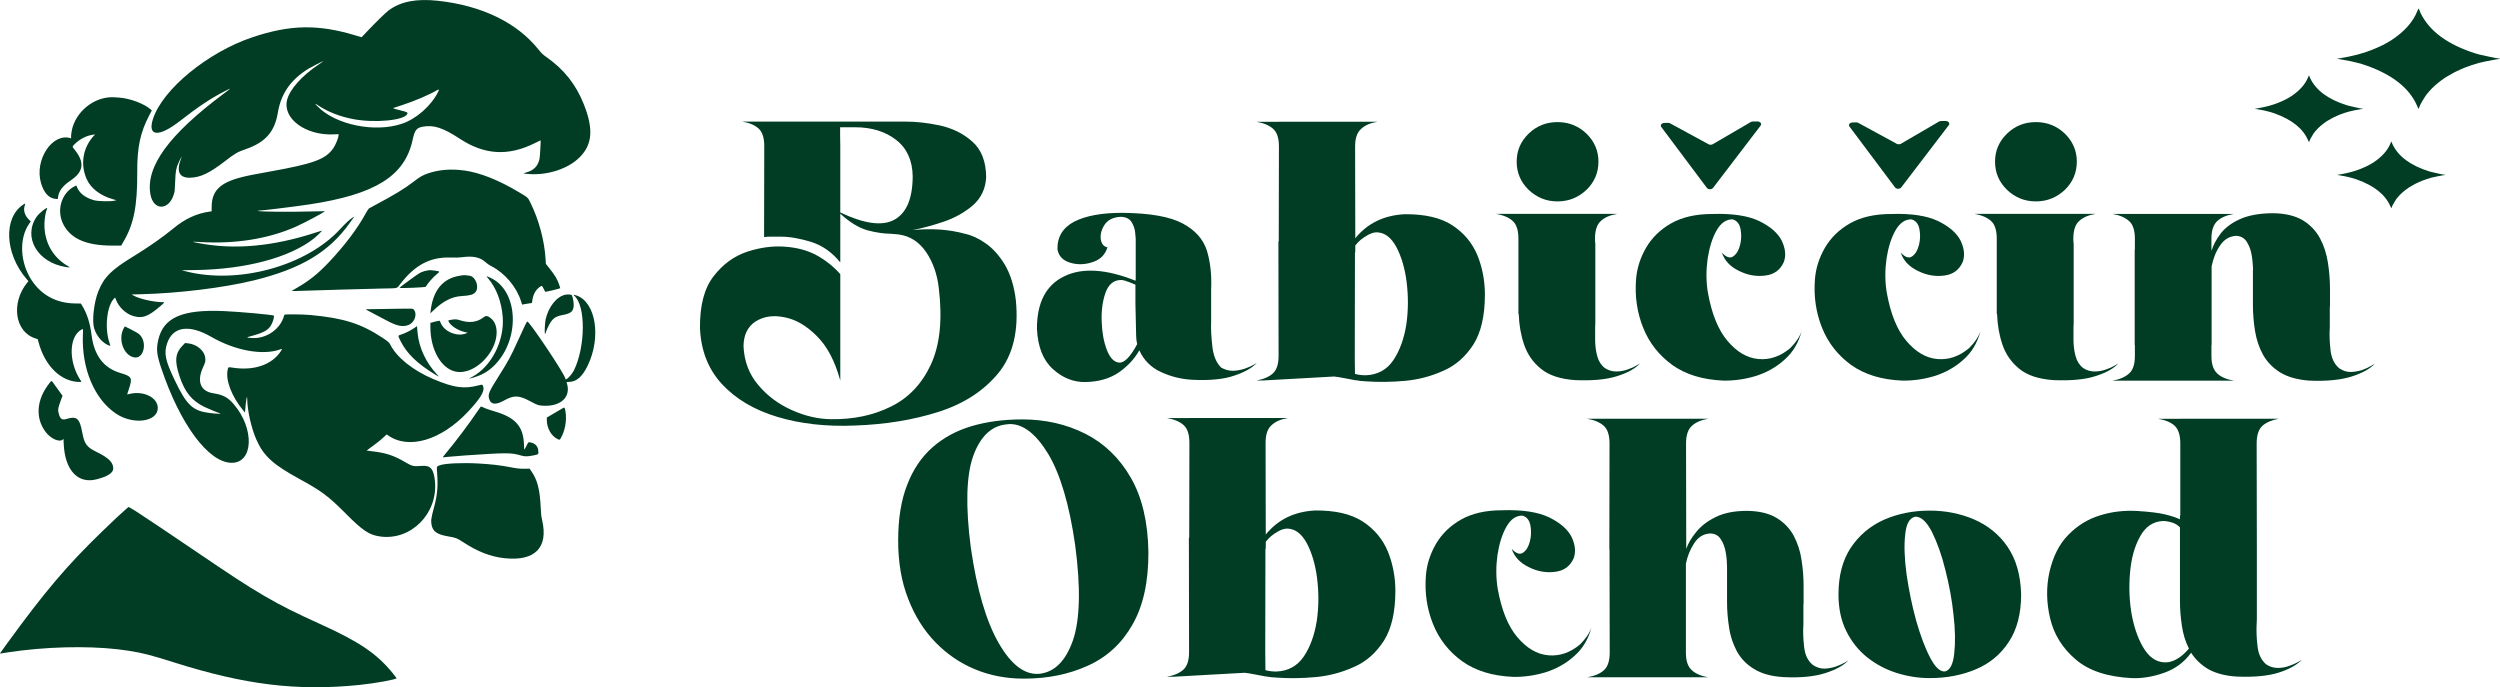 <?xml version="1.0" encoding="UTF-8"?> <svg xmlns="http://www.w3.org/2000/svg" id="Layer_1" data-name="Layer 1" viewBox="0 0 819.03 225.17"><defs><style> .cls-1, .cls-2 { fill: #003d24; stroke-width: 0px; } .cls-2 { fill-rule: evenodd; } </style></defs><g><g><path class="cls-1" d="M355.57,142.1c6.23,3.17,11.21,7.98,14.89,14.38s5.61,14.49,5.77,24.29c.06,9.79-1.7,17.72-5.21,23.84-3.45,6.11-8.32,10.64-14.61,13.47-6.23,2.83-13.19,4.25-20.95,4.25-5.77,0-11.15-1.02-16.02-3.06-4.93-2.04-9.23-4.98-13.02-8.89-3.74-3.85-6.74-8.61-8.89-14.21-2.21-5.61-3.28-11.95-3.28-19.08s.96-13.19,2.94-18.23c1.92-5.04,4.7-9.12,8.27-12.29,3.62-3.17,7.87-5.49,12.85-6.96,4.98-1.47,10.53-2.21,16.59-2.21,7.59,0,14.49,1.59,20.67,4.7ZM329.64,139.04c-4.87.51-8.49,3.96-10.81,10.36-2.26,6.34-2.55,16.36-.79,29.95,1.98,13.76,5.04,24.23,9.17,31.37,4.13,7.19,8.61,10.47,13.36,10.02,4.93-.57,8.55-4.19,10.93-10.93,2.32-6.79,2.6-17.16.74-31.2-1.92-13.42-4.93-23.38-8.83-29.89-3.96-6.51-8.1-9.74-12.4-9.79-.45,0-.91.06-1.36.11Z"></path><path class="cls-1" d="M389.65,136.95h32.27c-2.38.4-4.13,1.19-5.38,2.38-1.3,1.19-1.92,3.06-1.92,5.72l.06,30.06c4.02-4.93,9.4-7.53,16.19-7.87,6.51-.06,11.72,1.13,15.51,3.57,3.85,2.49,6.57,5.77,8.27,9.79,1.64,4.02,2.49,8.38,2.49,12.97,0,6.91-1.25,12.34-3.74,16.31-2.55,3.96-5.77,6.85-9.79,8.61-4.02,1.81-8.21,2.94-12.68,3.34-4.47.4-8.66.45-12.57.17-1.3-.06-2.55-.17-3.68-.4v.11l-.11-.11c-1.3-.23-2.49-.45-3.62-.68-1.3-.23-2.38-.45-3.23-.51l-23.27,1.3h-2.21c2.38-.4,4.19-1.19,5.44-2.32s1.87-3.06,1.87-5.77l-.06-37.37c0-.06.06-.06.11-.11l.06-31.08c0-2.72-.62-4.64-1.87-5.77s-3.06-1.92-5.44-2.32h7.3ZM418.64,174.15c-1.64.91-2.94,1.98-3.96,3.34v2.15c0,.06,0,.11-.11.17l-.06,33.8c0,2.6.06,4.59.06,5.94,1.13.34,2.38.45,3.62.45,3.79-.17,6.79-1.76,8.95-4.93,2.09-3.11,3.51-7.02,4.25-11.66.68-4.64.68-9.29.11-13.93-.57-4.59-1.76-8.49-3.4-11.55-1.7-3.11-3.79-4.7-6.4-4.76-.96,0-1.98.34-3.06.96Z"></path><path class="cls-1" d="M507.53,169.5c3.68,1.81,6.11,3.96,7.36,6.45,1.19,2.55,1.42,4.81.68,6.91-1.13,2.6-3.17,4.13-6.06,4.47-2.94.4-5.83-.11-8.66-1.53-2.83-1.36-4.7-3.34-5.61-6,1.47,1.59,2.72,1.98,3.74,1.25,1.08-.74,1.81-1.98,2.26-3.79s.45-3.57.11-5.27c-.34-1.64-1.19-2.66-2.55-3.06-2.09-.06-3.85,1.13-5.27,3.62s-2.38,5.61-2.94,9.29c-.51,3.68-.51,7.36.06,10.93,1.25,7.08,3.4,12.4,6.45,15.97,3.06,3.62,6.4,5.61,10.13,5.94,3.68.34,7.19-.85,10.42-3.57,1.81-1.81,3.06-3.62,3.74-5.55-1.02,3.85-2.89,6.96-5.61,9.34-2.66,2.43-5.83,4.19-9.34,5.32-3.57,1.08-7.13,1.59-10.7,1.53-6.74-.28-12.29-1.98-16.7-5.1-4.36-3.17-7.59-7.25-9.57-12.23-1.98-4.93-2.77-10.25-2.32-15.91.28-3.62,1.42-7.08,3.28-10.3,1.92-3.28,4.64-5.94,8.21-7.98,3.62-2.04,8.1-3.06,13.42-3.06,6.62-.23,11.78.57,15.46,2.32Z"></path><path class="cls-1" d="M527.29,137.18h32.39c-2.38.4-4.19,1.19-5.44,2.38-1.25,1.13-1.87,3.06-1.87,5.72l.06,34.54c.62-1.76,1.64-3.57,3.23-5.49,1.53-1.92,3.62-3.57,6.4-4.93,2.72-1.36,6.17-2.04,10.36-2.04,3.96.06,7.19.85,9.62,2.32s4.3,3.45,5.61,5.83c1.25,2.43,2.15,5.04,2.55,7.93.45,2.89.68,5.72.68,8.55v5.77h-.06v6.74c-.17,2.32-.06,4.81.23,7.42.28,2.66,1.25,4.64,2.89,5.94,1.19.79,2.43,1.19,3.74,1.19,1.36-.06,2.6-.28,3.74-.68,1.19-.45,2.15-.85,2.94-1.3.74-.45,1.13-.68,1.13-.68-1.53,1.64-4.02,3-7.53,4.13-3.51,1.13-8.1,1.59-13.7,1.3-3.96-.23-7.13-1.13-9.62-2.66-2.43-1.47-4.3-3.4-5.61-5.77-1.25-2.38-2.15-4.93-2.55-7.76-.45-2.83-.68-5.61-.68-8.44v-11.38c0-1.47-.11-3-.4-4.7-.28-1.7-.79-3.17-1.59-4.36-.74-1.25-1.87-1.92-3.4-1.98-2.21.06-3.96,1.08-5.32,3.11-1.3,1.98-2.26,4.25-2.77,6.79v29.1c0,2.66.62,4.59,1.87,5.72,1.25,1.19,3.06,1.98,5.38,2.38h-39.52c2.38-.4,4.19-1.19,5.44-2.32s1.87-3.06,1.87-5.77l-.06-33.74c-.06,0-.06-.06-.06-.11l.06-34.65c0-2.72-.62-4.64-1.87-5.77s-3.06-1.92-5.44-2.32h7.3Z"></path><path class="cls-1" d="M646.75,170.18c4.53,1.98,8.21,4.93,10.98,9s4.25,9.23,4.42,15.57c0,6.28-1.36,11.49-4.02,15.51-2.66,4.08-6.23,7.08-10.81,9-4.53,1.92-9.57,2.89-15.12,2.89-3.68,0-7.3-.57-10.87-1.7s-6.74-2.83-9.62-5.1c-2.83-2.26-5.15-5.15-6.85-8.61-1.7-3.4-2.55-7.42-2.55-12,0-6.17,1.36-11.27,4.02-15.29,2.72-4.08,6.34-7.13,10.87-9.17,4.53-1.98,9.51-3,15-3,5.15,0,10.02.96,14.55,2.89ZM627.61,169.28h-.17c-1.87.4-2.94,2.32-3.28,5.89-.4,3.57-.23,7.87.45,12.97.74,5.1,1.76,10.13,3.11,15.06,1.42,4.98,2.94,9.06,4.64,12.29,1.64,3.17,3.34,4.7,4.93,4.47,1.59-.45,2.6-2.43,2.94-5.89.4-3.51.34-7.7-.23-12.63-.51-4.93-1.42-9.79-2.66-14.66-1.19-4.87-2.66-8.95-4.3-12.29-1.64-3.28-3.4-5.04-5.21-5.21h-.23Z"></path><path class="cls-1" d="M714.35,137.18h32.27c-2.32.4-4.13,1.19-5.44,2.32-1.25,1.19-1.87,3.11-1.87,5.72l.06,34.65v22.31c0,.62,0,1.25-.06,2.04-.11,2.32-.06,4.81.28,7.47.28,2.66,1.25,4.64,2.89,6,1.19.79,2.43,1.13,3.79,1.13s2.55-.23,3.74-.68c1.19-.4,2.15-.85,2.94-1.3.74-.45,1.13-.68,1.13-.68-1.53,1.64-4.02,3.06-7.53,4.19-3.57,1.13-8.15,1.53-13.81,1.3-3.79-.23-6.85-1.08-9.29-2.43-2.38-1.42-4.25-3.23-5.61-5.38-2.21,3.06-5.15,5.27-8.83,6.57-3.68,1.3-7.19,1.87-10.47,1.76-8.1-.4-14.27-2.43-18.57-6.17-4.3-3.68-7.08-8.15-8.32-13.42-1.25-5.21-1.3-10.3-.23-15.17,1.19-5.15,3.23-9.23,6.23-12.23,2.94-3,6.4-5.15,10.36-6.34,4.02-1.25,8.1-1.7,12.4-1.42,3.68.23,6.62.57,8.78,1.08s3.85,1.08,4.98,1.64v-1.19h.06s0,.06.06.06v-23.78c0-2.66-.62-4.59-1.87-5.77-1.25-1.13-3.06-1.87-5.44-2.26h7.36ZM701.1,175.79c-1.81,3.23-2.89,7.19-3.28,11.89-.4,4.76-.23,9.4.62,14.04.91,4.59,2.32,8.38,4.3,11.32,2.04,2.94,4.53,4.25,7.59,3.91,2.38-.4,4.64-1.92,6.79-4.47-1.19-2.32-1.92-4.81-2.32-7.53s-.62-5.38-.62-8.1v-24.06c-.62-.68-1.47-1.25-2.55-1.59s-2.09-.51-3.06-.51c-3.23.17-5.72,1.87-7.47,5.1Z"></path></g><g><path class="cls-1" d="M307.56,41.02c4.3.91,7.93,2.66,10.93,5.32,3,2.6,4.53,6.51,4.59,11.66-.17,3.79-1.64,6.85-4.3,9.23-2.72,2.32-5.89,4.13-9.57,5.38s-7.08,2.15-10.25,2.77c6.28-.62,11.95-.23,17.1,1.19,2.15.45,4.47,1.47,6.79,3.11,2.38,1.64,4.47,3.96,6.34,7.02,1.81,3.06,3.06,6.96,3.62,11.72.96,9.91-.91,17.83-5.66,23.72-4.76,5.83-11.32,10.13-19.7,12.8-8.38,2.66-17.49,4.13-27.4,4.47-9.4.4-17.83-.57-25.36-2.83-7.53-2.26-13.59-5.83-18.12-10.7-4.53-4.87-6.96-11.04-7.25-18.46-.06-7.36,1.42-13.02,4.47-16.93,3.06-3.96,6.74-6.62,11.04-8.04,4.36-1.42,8.44-1.92,12.23-1.64,4.08.28,7.64,1.25,10.59,2.89s5.49,3.68,7.64,6.11v34.88c-1.76-6.4-4.3-11.27-7.76-14.66-3.4-3.4-6.96-5.44-10.64-6.11-3.68-.74-6.79-.23-9.4,1.42-2.55,1.7-3.85,4.36-3.91,8.04.23,4.98,1.81,9.23,4.87,12.8,3,3.57,6.68,6.28,11.04,8.21,4.3,1.92,8.55,2.89,12.74,2.94,7.3.11,13.87-1.25,19.65-4.13,5.77-2.83,10.13-7.42,13.08-13.76,2.94-6.34,3.85-14.66,2.6-25.02-.51-4.59-1.92-8.55-4.19-11.89-2.32-3.34-5.27-5.21-8.95-5.72-.79-.06-1.64-.17-2.6-.23-2.26,0-4.87-.4-7.64-1.13-2.83-.79-5.77-2.6-8.89-5.44v15.97c-2.66-3.28-5.77-5.49-9.4-6.68-3.68-1.13-7.02-1.76-10.02-1.76-2.94-.06-4.81,0-5.44.11-.06.06-.11.06-.11.06l.06-29.84c0-2.72-.62-4.64-1.87-5.77s-3-1.87-5.38-2.26h53.45c3.57,0,7.19.4,10.98,1.19ZM275.29,47.87v21.74c7.76,3.68,13.64,4.53,17.61,2.43,4.02-2.15,6.06-6.85,6.11-14.21-.06-5.21-1.87-9.23-5.38-11.95-3.51-2.77-8.04-4.19-13.53-4.19h-4.87c0,1.36,0,3.4.06,6.17Z"></path><path class="cls-1" d="M418.98,39.89h32.27c-2.38.4-4.13,1.19-5.38,2.38-1.3,1.19-1.92,3.06-1.92,5.72l.06,30.06c4.02-4.93,9.4-7.53,16.19-7.87,6.51-.06,11.72,1.13,15.51,3.57,3.85,2.49,6.57,5.77,8.27,9.79,1.64,4.02,2.49,8.38,2.49,12.97,0,6.91-1.25,12.34-3.74,16.31-2.55,3.96-5.77,6.85-9.79,8.61-4.02,1.81-8.21,2.94-12.68,3.34s-8.66.45-12.57.17c-1.3-.06-2.55-.17-3.68-.4v.11l-.11-.11c-1.3-.23-2.49-.45-3.62-.68-1.3-.23-2.38-.45-3.23-.51l-23.27,1.3h-2.21c2.38-.4,4.19-1.19,5.44-2.32s1.87-3.06,1.87-5.77l-.06-37.37c0-.06.06-.06.11-.11l.06-31.08c0-2.72-.62-4.64-1.87-5.77s-3.06-1.92-5.44-2.32h7.3ZM447.97,77.09c-1.64.91-2.94,1.98-3.96,3.34v2.15c0,.06,0,.11-.11.17l-.06,33.8c0,2.6.06,4.59.06,5.94,1.13.34,2.38.45,3.62.45,3.79-.17,6.79-1.76,8.95-4.93,2.09-3.11,3.51-7.02,4.25-11.66.68-4.64.68-9.29.11-13.93-.57-4.59-1.76-8.49-3.4-11.55-1.7-3.11-3.79-4.7-6.4-4.76-.96,0-1.98.34-3.06.96Z"></path><path class="cls-1" d="M497.46,70.06h32.39c-2.38.4-4.19,1.19-5.44,2.38-1.25,1.13-1.87,3.06-1.87,5.72v.68c.06.45.11.91.11,1.36v24.91c0,.57,0,1.25-.06,2.04v4.19c0,1.87.23,3.62.68,5.32s1.3,3,2.49,3.91c1.19.79,2.43,1.13,3.74,1.13s2.6-.23,3.79-.68c1.19-.4,2.15-.85,2.89-1.3.79-.45,1.13-.68,1.13-.68-1.47,1.64-3.96,3.06-7.53,4.19-3.51,1.13-8.1,1.53-13.76,1.3-4.81-.34-8.49-1.53-11.15-3.68-2.6-2.09-4.47-4.76-5.55-7.93s-1.64-6.51-1.76-9.96l-.11-.17v-24.63c0-2.72-.62-4.64-1.87-5.77s-3.06-1.92-5.44-2.32h7.3ZM519.76,43.79c2.6,2.55,3.91,5.61,3.91,9.17s-1.3,6.68-3.91,9.23c-2.66,2.49-5.77,3.79-9.51,3.79s-6.79-1.3-9.46-3.79c-2.6-2.55-3.91-5.61-3.91-9.23s1.3-6.62,3.91-9.17c2.66-2.55,5.77-3.79,9.46-3.79s6.85,1.25,9.51,3.79Z"></path><path class="cls-1" d="M576.38,72.44c3.68,1.81,6.11,3.96,7.36,6.45,1.19,2.55,1.42,4.81.68,6.91-1.13,2.6-3.17,4.13-6.06,4.47-2.94.4-5.83-.11-8.66-1.53-2.83-1.36-4.7-3.34-5.61-6,1.47,1.59,2.72,1.98,3.74,1.25,1.08-.74,1.81-1.98,2.26-3.79s.45-3.57.11-5.27c-.34-1.64-1.19-2.66-2.55-3.06-2.09-.06-3.85,1.13-5.27,3.62-1.42,2.49-2.38,5.61-2.94,9.29-.51,3.68-.51,7.36.06,10.93,1.25,7.08,3.4,12.4,6.45,15.97,3.06,3.62,6.4,5.61,10.13,5.94,3.68.34,7.19-.85,10.42-3.57,1.81-1.81,3.06-3.62,3.74-5.55-1.02,3.85-2.89,6.96-5.61,9.34-2.66,2.43-5.83,4.19-9.34,5.32-3.57,1.08-7.13,1.59-10.7,1.53-6.74-.28-12.29-1.98-16.7-5.1-4.36-3.17-7.59-7.25-9.57-12.23-1.98-4.93-2.77-10.25-2.32-15.91.28-3.62,1.42-7.08,3.28-10.3,1.92-3.28,4.64-5.94,8.21-7.98,3.62-2.04,8.1-3.06,13.42-3.06,6.62-.23,11.78.57,15.46,2.32Z"></path><path class="cls-1" d="M634.98,72.44c3.68,1.81,6.11,3.96,7.36,6.45,1.19,2.55,1.42,4.81.68,6.91-1.13,2.6-3.17,4.13-6.06,4.47-2.94.4-5.83-.11-8.66-1.53-2.83-1.36-4.7-3.34-5.61-6,1.47,1.59,2.72,1.98,3.74,1.25,1.08-.74,1.81-1.98,2.26-3.79s.45-3.57.11-5.27c-.34-1.64-1.19-2.66-2.55-3.06-2.09-.06-3.85,1.13-5.27,3.62-1.42,2.49-2.38,5.61-2.94,9.29-.51,3.68-.51,7.36.06,10.93,1.25,7.08,3.4,12.4,6.45,15.97,3.06,3.62,6.4,5.61,10.13,5.94,3.68.34,7.19-.85,10.42-3.57,1.81-1.81,3.06-3.62,3.74-5.55-1.02,3.85-2.89,6.96-5.61,9.34-2.66,2.43-5.83,4.19-9.34,5.32-3.57,1.08-7.13,1.59-10.7,1.53-6.74-.28-12.29-1.98-16.7-5.1-4.36-3.17-7.59-7.25-9.57-12.23-1.98-4.93-2.77-10.25-2.32-15.91.28-3.62,1.42-7.08,3.28-10.3,1.92-3.28,4.64-5.94,8.21-7.98,3.62-2.04,8.1-3.06,13.42-3.06,6.62-.23,11.78.57,15.46,2.32Z"></path><path class="cls-1" d="M654.17,70.06h32.39c-2.38.4-4.19,1.19-5.44,2.38-1.25,1.13-1.87,3.06-1.87,5.72v.68c.06.45.11.91.11,1.36v24.91c0,.57,0,1.25-.06,2.04v4.19c0,1.87.23,3.62.68,5.32s1.3,3,2.49,3.91c1.19.79,2.43,1.13,3.74,1.13s2.6-.23,3.79-.68c1.19-.4,2.15-.85,2.89-1.3.79-.45,1.13-.68,1.13-.68-1.47,1.64-3.96,3.06-7.53,4.19-3.51,1.13-8.1,1.53-13.76,1.3-4.81-.34-8.49-1.53-11.15-3.68-2.6-2.09-4.47-4.76-5.55-7.93s-1.64-6.51-1.76-9.96l-.11-.17v-24.63c0-2.72-.62-4.64-1.87-5.77s-3.06-1.92-5.44-2.32h7.3ZM676.48,43.79c2.6,2.55,3.91,5.61,3.91,9.17s-1.3,6.68-3.91,9.23c-2.66,2.49-5.77,3.79-9.51,3.79s-6.79-1.3-9.46-3.79c-2.6-2.55-3.91-5.61-3.91-9.23s1.3-6.62,3.91-9.17c2.66-2.55,5.77-3.79,9.46-3.79s6.85,1.25,9.51,3.79Z"></path><path class="cls-1" d="M754.44,72.16c2.43,1.53,4.3,3.45,5.61,5.89s2.15,5.1,2.6,7.98c.45,2.89.68,5.77.68,8.61v5.83h-.06v6.74c-.17,2.32-.06,4.81.23,7.47s1.25,4.64,2.89,6c1.19.79,2.43,1.19,3.79,1.19,1.3-.06,2.6-.28,3.79-.68,1.19-.45,2.15-.91,2.89-1.36.79-.45,1.13-.68,1.13-.68-1.47,1.64-4.02,3.06-7.53,4.19-3.57,1.13-8.15,1.59-13.81,1.36-3.96-.28-7.19-1.19-9.68-2.72-2.43-1.53-4.3-3.45-5.61-5.83-1.3-2.38-2.15-4.98-2.6-7.81-.45-2.83-.68-5.66-.68-8.49v-11.44h.06c-.06-1.47-.17-3.06-.45-4.76s-.79-3.11-1.59-4.36c-.74-1.25-1.92-1.92-3.4-2.04-2.26.11-4.02,1.13-5.38,3.17-1.36,1.98-2.26,4.3-2.77,6.85v25.65c0,.06,0,.11-.06.17v3.51c0,2.66.62,4.53,1.87,5.72s3.11,1.98,5.49,2.38h-39.8c2.38-.4,4.19-1.19,5.44-2.32,1.3-1.13,1.92-3.06,1.92-5.77v-3.51c-.06-.06-.06-.11-.06-.17v-31.08c0-.06,0-.11.06-.17v-3.51c0-2.72-.62-4.64-1.92-5.77-1.25-1.13-3.06-1.92-5.44-2.32h39.8c-2.38.4-4.25,1.19-5.49,2.38s-1.87,3.06-1.87,5.72v3.51c.06.06.06.11.06.17v.28c.51-1.76,1.42-3.57,2.83-5.44,1.36-1.87,3.45-3.51,6.23-4.81s6.51-2.04,11.15-2.04c3.96.06,7.19.85,9.68,2.32Z"></path><path class="cls-1" d="M547.17,40.42l12.57,6.84c.42.23.98.22,1.39-.02l12.45-7.26c.21-.12.46-.19.72-.18h1.5c.9,0,1.45.75,1,1.35l-15.58,20.4c-.21.27-.59.44-1,.45h0c-.43,0-.82-.16-1.03-.45l-14.93-19.94c-.44-.59.11-1.33,1.01-1.34l1.22-.02c.25,0,.49.05.7.16Z"></path><path class="cls-1" d="M608.82,40.27l12.57,6.84c.42.23.98.22,1.39-.02l12.45-7.26c.21-.12.46-.19.72-.18h1.5c.9,0,1.45.75,1,1.35l-15.58,20.4c-.21.27-.59.44-1,.45h0c-.43,0-.82-.16-1.03-.45l-14.93-19.94c-.44-.59.11-1.33,1.01-1.34l1.22-.02c.25,0,.49.05.7.16Z"></path><path class="cls-1" d="M783.51,46.49s.05.1.1.25.1.3.2.51c1.93,4.06,5.98,7,12.12,8.93.51.15,1.12.3,1.93.46.76.2,1.57.35,2.38.51.25.05.46.05.66.1.15,0,.25.05.25.05,0,0-.05,0-.15.05-.1,0-.25.05-.41.05-.1,0-.2.05-.35.05-1.42.25-2.69.51-3.7.76-1.01.3-2.03.61-3.04,1.01-.66.25-1.37.61-2.23,1.01-.81.46-1.47.81-1.98,1.12-1.57,1.06-2.89,2.18-3.9,3.45-.25.3-.56.71-.81,1.17-.3.46-.56.91-.76,1.32s-.3.71-.3.81c0,.25-.15.1-.41-.51-1.62-3.8-5.27-6.74-10.95-8.77-.76-.25-1.47-.51-2.18-.66-.76-.2-1.72-.41-2.89-.61l-1.47-.25.66-.1c2.79-.46,5.12-1.06,7.1-1.88.61-.25,1.37-.56,2.18-.96.86-.46,1.52-.81,1.98-1.12,2.84-1.88,4.72-4.01,5.63-6.34.15-.35.25-.56.3-.51q.05,0,.05.1Z"></path><path class="cls-1" d="M756.53,24.83s.05.1.1.25.1.3.2.51c1.93,4.06,5.98,7,12.12,8.93.51.15,1.12.3,1.93.46.76.2,1.57.35,2.38.51.25.05.46.05.66.1.15,0,.25.05.25.05,0,0-.05,0-.15.05-.1,0-.25.05-.41.05-.1,0-.2.05-.35.05-1.42.25-2.69.51-3.7.76-1.01.3-2.03.61-3.04,1.01-.66.25-1.37.61-2.23,1.01-.81.46-1.47.81-1.98,1.12-1.57,1.06-2.89,2.18-3.9,3.45-.25.3-.56.71-.81,1.17-.3.46-.56.91-.76,1.32s-.3.71-.3.81c0,.25-.15.1-.41-.51-1.62-3.8-5.27-6.74-10.95-8.77-.76-.25-1.47-.51-2.18-.66-.76-.2-1.72-.41-2.89-.61l-1.47-.25.66-.1c2.79-.46,5.12-1.06,7.1-1.88.61-.25,1.37-.56,2.18-.96.86-.46,1.52-.81,1.98-1.12,2.84-1.88,4.72-4.01,5.63-6.34.15-.35.25-.56.3-.51q.05,0,.05.1Z"></path><path class="cls-1" d="M792.5,3s.08.15.15.38.15.46.3.76c2.9,6.1,9,10.52,18.22,13.42.76.23,1.68.46,2.9.69,1.14.3,2.36.53,3.58.76.38.08.69.08.99.15.23,0,.38.08.38.08,0,0-.08,0-.23.08-.15,0-.38.08-.61.08-.15,0-.3.08-.53.08-2.13.38-4.04.76-5.57,1.14-1.52.46-3.05.91-4.57,1.52-.99.38-2.06.91-3.35,1.52-1.22.69-2.21,1.22-2.97,1.68-2.36,1.6-4.35,3.28-5.87,5.18-.38.46-.84,1.07-1.22,1.75-.46.69-.84,1.37-1.14,1.98s-.46,1.07-.46,1.22c0,.38-.23.15-.61-.76-2.44-5.72-7.93-10.14-16.47-13.19-1.14-.38-2.21-.76-3.28-.99-1.14-.3-2.59-.61-4.35-.91l-2.21-.38.99-.15c4.19-.69,7.7-1.6,10.67-2.82.91-.38,2.06-.84,3.28-1.45,1.3-.69,2.29-1.22,2.97-1.68,4.27-2.82,7.09-6.02,8.46-9.53.23-.53.38-.84.46-.76q.08,0,.08.15Z"></path><path class="cls-1" d="M387.46,73.21c4.12,2.2,6.78,5.19,7.96,8.98,1.13,3.78,1.58,8.02,1.36,12.76v10.5c-.11,2.31.06,5.02.4,8.07.34,3.05,1.3,5.36,2.88,6.89,1.24.73,2.54,1.07,3.9,1.07,1.3-.06,2.6-.28,3.78-.68s2.15-.85,2.88-1.24c.73-.45,1.13-.68,1.13-.68-1.52,1.64-3.95,3.05-7.4,4.18-3.44,1.19-7.96,1.64-13.66,1.36-3.61-.17-7.06-1.02-10.33-2.54-3.27-1.47-5.65-3.9-7.11-7.11-1.52,2.71-3.67,5.08-6.61,7.17-2.94,2.03-6.61,3.16-11.12,3.22-3.84.06-7.4-1.36-10.56-4.23-3.22-2.88-4.97-7.28-5.25-13.27,0-8.58,2.99-14.28,8.98-17.16,5.93-2.88,13.72-2.37,23.32,1.47v-.28h.06v-11.91c.06-1.02,0-2.15-.17-3.5-.11-1.36-.56-2.54-1.24-3.61-.68-1.02-1.81-1.58-3.44-1.64-2.48.11-4.23.96-5.31,2.54-1.02,1.52-1.47,3.11-1.3,4.74.23,1.58.96,2.48,2.2,2.71-.73,2.43-2.37,4.07-4.91,4.86-2.54.85-4.97.9-7.34.17s-3.73-2.15-4.12-4.35c-.11-4.07,1.75-7.11,5.48-9.09,3.78-1.92,9.15-2.94,16.09-2.88,8.81.11,15.3,1.24,19.48,3.5ZM362.16,95.97c-.96,2.71-1.36,5.82-1.24,9.32.11,3.56.68,6.66,1.69,9.32,1.02,2.65,2.37,4.07,4.07,4.18s3.67-1.92,5.87-6.04c-.23-.96-.34-1.92-.34-2.99l-.23-10.28v-6.21c-1.13-.51-2.31-.96-3.56-1.36-.51-.11-1.02-.23-1.47-.17-2.26.11-3.84,1.58-4.8,4.23Z"></path></g></g><path id="path0" class="cls-2" d="M143.45.25c14.31,1.56,25.82,7.11,32.85,15.83,1.19,1.48,1.4,1.68,2.79,2.67,5.75,4.06,9.59,8.92,12.17,15.39,3.24,8.13,2.83,13.24-1.42,17.45-3.74,3.71-10.44,5.9-16.58,5.42-.71-.05-1.35-.1-1.43-.11-.37-.02-.08-.22.58-.4,2.52-.7,3.88-2.13,4.36-4.56.13-.68.42-5.74.34-5.97,0-.01-.88.41-1.94.94-8.66,4.3-16.41,3.86-24.44-1.4-5.61-3.68-8.7-4.68-12.31-3.99-1.97.38-2.56,1.14-3.21,4.18-2.54,11.95-12.18,17.99-33.95,21.28-4.69.71-15.62,2.05-16.72,2.05-.1,0-.15.02-.12.05.31.31,10.57.41,18.24.18,2.05-.06,3.74-.09,3.77-.07.16.17-6.79,3.88-9.53,5.09-9.09,4.01-19.87,5.72-31.55,5-2.66-.16-2.72-.11-.4.34,11.72,2.3,24.51,1.15,38.67-3.49.97-.32,1.81-.58,1.86-.58.19,0-1.73,1.86-2.7,2.63-7.9,6.22-22.29,10.05-38.66,10.29l-4.61.07,1.28.33c17.19,4.43,39.59-1.7,50.71-13.87,1.67-1.82,3.29-3.32,4.1-3.77l.5-.28-.3.4c-.16.22-.77,1.06-1.34,1.86-6.72,9.4-15.92,14.88-31.33,18.66-9.81,2.4-24.71,4.23-36.83,4.52l-3.19.08.68.38c1.86,1.06,6.62,2.14,9.37,2.14.92,0,.94-.04-.88,1.52-3.84,3.28-5.75,3.93-8.75,2.98-2.41-.76-4.67-2.94-5.55-5.35l-.25-.67-.28.26c-2.44,2.29-3.25,9.77-1.58,14.6.34,1,.35,1.02.1.94-2.17-.66-4.28-2.99-5.11-5.65-.78-2.49-.1-8.56,1.36-12.19,1.88-4.67,4.23-7.01,11.49-11.44,4.89-2.98,9.79-6.42,13.07-9.14,3.79-3.16,7.68-4.96,12.02-5.55l.53-.07.02-1.59c.06-5.09,2.69-7.73,9.49-9.51,2.19-.57,3.72-.88,9.68-1.95,14.17-2.54,18.06-3.96,20.61-7.53.84-1.18,1.79-3.53,1.79-4.44v-.26l-1.66.07c-9.2.39-16.73-5.2-15.21-11.28.86-3.45,4.81-7.9,10.26-11.55.95-.64,1.69-1.16,1.63-1.16-.23,0-3.91,1.88-4.91,2.49-5.81,3.6-8.97,8.15-10.01,14.41-1.05,6.28-4.06,9.69-10.56,11.95-2.71.94-3.41,1.35-6.51,3.74-5.35,4.14-8.4,5.58-11.86,5.6-3.43.02-4.38-2.18-2.75-6.33.36-.91.19-.73-.38.42-1.2,2.39-1.46,3.62-1.58,7.32-.09,2.67-.12,3.01-.41,3.97-1.63,5.47-6.76,5.48-7.7.01-1.56-9.06,6.11-19.57,24.09-32.97,2.54-1.9,2.56-1.92.53-.9-4.5,2.27-8.97,5.22-14.76,9.76-7.01,5.5-10.86,5.31-9.04-.44,3.08-9.74,17.97-21.98,32.73-26.9,12.26-4.09,21.39-4.25,33.48-.61l2.16.65,1.63-1.72c2.78-2.95,6.27-6.37,7.22-7.07,3.92-2.92,9.09-3.93,16.18-3.16M143.27,29.49c-2.64,1.57-7.44,3.62-11.67,4.99-1.41.46-2.64.86-2.74.9-.25.09.7.4,2.6.85,1.84.43,2.2.63,1.98,1.1-.96,2.12-10.68,3.04-17.74,1.69-4.37-.84-8.19-2.33-11.44-4.47-1.26-.83-1.28-.77-.16.37,5.88,5.99,18.71,8.61,27.58,5.62,4.72-1.59,9.55-5.84,11.87-10.46q.54-1.07-.28-.59M39.12,31.98c3.46.25,8.04,1.96,10.15,3.79l.47.41-.8,1.52c-3,5.71-4.02,10.51-3.98,18.78.05,11.1-1.12,16.96-4.56,22.78l-.71,1.2h-2.87c-8.36,0-13.39-2.11-15.92-6.68-2.56-4.63-.89-10.54,3.61-12.79l.48-.24.27.64c.82,1.98,2.78,3.46,5.6,4.22,1.34.36,5.44.44,6.65.13l.63-.16-1.16-.32c-4.07-1.14-7.22-3.55-8.56-6.54-2.19-4.89-1.28-10.37,2.37-14.29l.36-.39-.64.08c-2.13.28-4.47,1.48-6.11,3.15-.8.82-.81.69.15,1.9,3.21,4.03,2.82,7.08-1.24,9.83-2.72,1.84-3.92,3.36-4.27,5.42l-.14.81-.8-.09c-2.17-.24-3.77-2.04-4.69-5.27-2.15-7.59,3.79-16.48,9.75-14.59.15.05.18,0,.14-.23-.1-.5.19-2.46.51-3.47,1.85-5.91,7.81-10.11,13.75-9.71.32.02,1.02.07,1.55.11M152.08,55.84c5.27.76,11.3,3.16,17.85,7.08,3.14,1.88,2.99,1.75,3.82,3.43,2.82,5.72,4.64,12.51,5,18.7l.08,1.39,1.12,1.41c1.88,2.36,2.66,3.67,3.29,5.54.18.54.32,1,.3,1.02-.15.15-4.83,1.28-4.92,1.19-.02-.02-.25-.47-.52-1-.54-1.09-.55-1.09-1.22-.63-1.48,1.02-2.34,2.7-2.55,4.97-.03.35-.04.35-.89.44-.47.05-1.2.17-1.61.27-.41.1-.77.17-.78.15-.02-.02-.18-.51-.35-1.09-1.43-4.66-5.31-9.26-9.71-11.5-.72-.37-1.37-.81-1.87-1.28-1.76-1.65-4.14-2.16-7.74-1.67-1.04.14-1.89.16-3.9.11-6.59-.19-11.57,2.46-16.38,8.72-1.15,1.49-.55,1.34-5.67,1.43-3.49.06-25.15.68-28.44.81-.82.03-1.49.04-1.49.02s.67-.43,1.49-.89c4.27-2.43,7.11-4.7,10.81-8.61,5.1-5.4,9.3-10.96,11.94-15.8.48-.89.99-1.68,1.13-1.76.14-.08,1.12-.61,2.17-1.18,6.29-3.36,9.47-5.29,12.37-7.52,2.13-1.64,2.95-2.13,4.64-2.73,3.51-1.26,7.8-1.62,12.04-1M8.15,67.18c-.59,1.68-.12,3.35,1.35,4.8l.58.57-.52.74c-3.38,4.84-3.02,12.74.84,18.57,3.21,4.85,8.11,7.47,14.11,7.55l1.98.03.39.63c1.6,2.58,2.62,5.73,3.11,9.67.85,6.75,3.98,10.86,9.51,12.48,3.68,1.08,3.95,1.57,2.76,5.11-.35,1.04-.62,1.9-.6,1.9s.4-.08.84-.19c4.6-1.09,9.19,1.22,9.19,4.62,0,4.56-8,5.65-13.67,1.86-7.08-4.73-11.29-14.72-10.87-25.78.08-2.22.12-2.06-.38-1.8-4.15,2.15-4.42,10.33-.53,16.42.53.83.53.78-.07.78-6.11,0-11.43-5.13-13.55-13.05l-.26-.98-.81-.26c-6.68-2.12-8.04-11.57-2.64-18.24l.4-.5-.58-.67c-7.16-8.32-7.7-20.04-1.14-24.39.72-.48.76-.47.55.13M15.47,68.26s-.08.24-.17.46c-.35.83-.67,2.7-.73,4.21-.25,6.04,2.54,11.25,7.63,14.22.94.55.93.55-.53.34-9.34-1.39-14.26-9.75-9.68-16.47.82-1.2,3.49-3.32,3.49-2.77M142.45,88.66c1.76.27,1.75.26.75,1.08-1.38,1.13-3.12,3.1-3.7,4.19-.12.23-8.39.58-8.61.36-.06-.06,3.69-2.88,5.46-4.09,1.55-1.07,2.02-1.27,3.89-1.63.48-.1,1.2-.07,2.22.09M154.2,90.42c1.87.66,2.81,3.9,1.54,5.31-.75.83-1.69,1.09-4.59,1.27-3.17.2-6.06,1.7-9.25,4.79l-.91.88.08-.7c.74-6.76,3.95-10.72,9.39-11.6.48-.08.95-.16,1.05-.18.41-.1,2.2.06,2.71.24M160.69,91.02c9.2,4.21,9.86,20.19,1.2,28.75-2.01,1.98-4.11,3.17-7.11,4.01-1.4.39-1.41.38-.19-.26,6.39-3.35,10.74-11.87,10.1-19.78-.4-4.91-2.09-9.38-4.73-12.49-.77-.9-.74-.91.73-.24M187.32,96.68c.3.49.63,2.1.63,3.13,0,2.12-.77,2.86-3.56,3.38-2.31.43-3.21,1.03-4.29,2.86-.52.88-1.42,2.96-1.43,3.3,0,.18-.02.18-.13-.02-.18-.31-.04-3.51.2-4.62.9-4.14,3.62-7.57,6.47-8.16.71-.15,1.99-.07,2.11.13M188.84,96.79c6.37,2.15,8.21,13.73,3.67,23.04-1.71,3.5-3.54,5.14-5.87,5.28l-1.03.06.17.6c1.22,4.3-2.01,7.36-7.56,7.16-1.78-.07-2.07-.16-4.45-1.44-3.76-2.03-5.39-2.09-8.62-.29-2.68,1.5-4.27,1.38-4.85-.37-.53-1.61-.2-2.41,3.21-7.78,3.02-4.77,3.86-6.33,6.19-11.49,1.9-4.22,2.88-6.24,3.02-6.24.79,0,12.5,17.56,12.5,18.75,0,.85,2.04-1.17,2.84-2.81,3.8-7.83,3.84-21.21.06-24.39-.44-.37-.24-.39.73-.06M135.49,101.36c1.35,1.43.41,4.29-1.67,5.11-1.91.75-3.88.32-7.42-1.61-1.24-.68-3.27-1.75-4.51-2.38-2.18-1.11-2.24-1.15-1.75-1.17,1.51-.05,9.44-.18,12.07-.19,3.02-.02,3.04-.02,3.29.24M73.51,101.92c5.26.24,15.73,1.19,16.19,1.48.28.18-.29,2.15-.93,3.21-.98,1.61-2.44,2.4-6.57,3.52-1.6.44-1.59.47.17.6,4.46.35,8.86-2.39,10.44-6.49.19-.5.35-1.01.35-1.11,0-.22,5.97-.18,8.57.07,10.84,1.01,16.51,2.8,23.54,7.43,1.86,1.23,2.25,1.56,2.62,2.31,2.11,4.19,7.48,8.47,14.13,11.27,6.77,2.85,9.97,3.29,14.81,2.03,1.26-.33,1.23-.34,1.48.43.51,1.53-.93,3.89-5.03,8.26-8.82,9.39-19.56,12.5-26.29,7.6l-.3-.22-.88.82c-1.12,1.05-2.74,2.34-4.41,3.52-.72.51-1.3.94-1.28.95.01.01.76.11,1.66.22,4.77.57,7.19,1.37,10.99,3.6,2.28,1.34,2.67,1.43,5.58,1.2,2.71-.22,3.77,1.09,4.15,5.1,1,10.53-7.86,19.44-17.94,18.04-3.65-.51-5.69-1.87-11.48-7.7-5.43-5.46-7.81-7.24-14.92-11.12-8.81-4.81-11.8-7.56-14.21-13.02-1.62-3.68-2.93-9.54-2.96-13.3-.01-1.61-.42.6-.64,3.53l-.08,1.02-.7-.85c-3.68-4.47-5.7-9.79-4.99-13.14.2-.94.22-.96,1.51-.75,7.08,1.13,13.04-.9,15.95-5.43.47-.74.46-.78-.21-.54-5.76,2.06-14.75.43-22.64-4.12-7.19-4.14-12.51-3.39-14.4,2.03-1.14,3.28-.68,5.62,2.39,12.05,4.01,8.4,5.92,10.2,11.62,10.9,2.36.29,4.27.3,3.12.02-.58-.14-3.74-1.44-4.96-2.04-4.12-2.01-6.4-4.82-8.13-10-1.73-5.19-1.45-7.62,1.18-10.29l.62-.63.84.08c3.19.29,5.8,2.65,5.81,5.26,0,.91-.02.98-.77,2.63-2.1,4.59-.83,7.83,3.32,8.48,3.23.5,4.81,1.33,6.72,3.55,6.89,7.98,6.52,19.24-.63,19.24-7.57,0-16.9-12.54-23.11-31.06-1.45-4.33-1.65-6.14-.99-9.08,1.67-7.47,7.82-10.18,21.65-9.56M160.7,104.19c2.95,2.17,2.6,7.73-.76,12.2-3.02,4.02-7.34,6.14-10.82,5.32-4.69-1.1-8.12-7.24-8.12-14.54v-1.38l.38-.12c.49-.16,2.38-.6,2.58-.6.08,0,.24.25.35.55,1.08,3,5.46,4.85,8.45,3.58l.44-.19-1.11-.28c-2.19-.55-4.39-1.99-5.07-3.3-.25-.49-.25-.5.84-.67,1.34-.22,1.77-.19,2.91.18,3.02.99,5.61.64,7.77-1.06.67-.52,1.14-.46,2.18.3M136.8,109.03c.44,4.84,2.79,9.86,6.45,13.74.72.76.68.76-.62-.03-5.88-3.56-9.37-6.93-11.38-10.97-.96-1.92-.97-1.8.25-2.2,1.25-.41,2.97-1.26,4.19-2.09l.93-.63.03.42c.02.23.08,1.02.15,1.76M45.67,109.56c2.71,2.53,1.45,8.11-1.7,7.53-3.59-.66-5.47-6.24-3.3-9.78l.23-.38,2.1,1.05c1.43.72,2.28,1.22,2.66,1.57M17.7,125.8c.42.56,1.21,1.66,1.77,2.44l1.02,1.41-.54,1.44c-.98,2.63-1.07,3.27-.63,4.7.47,1.52,1.08,1.89,2.45,1.47,3.38-1.04,4.33-.22,5.19,4.47.69,3.73,1.44,4.75,4.69,6.33,3.93,1.92,5.44,3.41,5.45,5.41,0,1.45-1.81,2.63-5.52,3.57-6.11,1.55-10.33-3.03-10.71-11.65l-.07-1.61-.24.22c-1.08.99-3.9-.25-5.58-2.45-3.51-4.59-3.04-10.71,1.23-16.04.73-.92.6-.94,1.5.28M158.72,133.66c.61.26,2.17.79,3.48,1.17,6.65,1.96,9.25,4.9,9.45,10.69.03.98.09,1.78.14,1.78s.35-.55.68-1.23c.69-1.38.63-1.35,1.85-.98,1.33.41,2.02,1.41,2.06,2.96.02.83.05.81-1.68,1.16-1.88.38-2.81.39-4.07,0-3.1-.93-4.61-.93-18.25,0-2.37.16-4.92.37-5.66.46-.74.09-1.44.17-1.56.17-.15,0,.02-.27.65-1.02,3.22-3.82,8.1-10.29,10.76-14.29.5-.75.94-1.37.98-1.37s.56.21,1.17.47M185.02,133.74c.78,2.64.39,6.45-.93,9.09-.69,1.39-.68,1.38-1.46,1-2.03-1-3.48-3.57-3.49-6.19v-.84s2.24-1.32,2.24-1.32c3.3-1.94,3.28-1.94,3.43-1.94.08,0,.16.09.2.2M156.75,151.85c4.03.21,7.29.59,10.42,1.21,2.09.42,3.42.55,4.97.51l1.34-.04.5.7c2.09,2.95,2.9,6.1,3.18,12.31.09,1.99.17,2.65.46,3.91,2.07,8.96-2.37,13.46-12.25,12.43-4.6-.48-8.86-2.13-13.65-5.27-1.97-1.3-2.34-1.44-4.77-1.86-3.73-.64-5.09-1.56-5.55-3.73-.28-1.35-.16-2.31.77-5.71,1.11-4.11,1.37-6.94,1.03-11.48-.16-2.12-.21-1.98.92-2.41,1.63-.61,7.19-.87,12.63-.58M44.46,167.45c1.8,1.12,13.1,8.7,20.24,13.56,19.71,13.44,25.33,16.71,39.96,23.33,13.16,5.95,18.84,9.81,24.14,16.37.61.76,1.12,1.42,1.12,1.47,0,.41-7.03,1.69-12.13,2.21-20.37,2.08-37.51,0-60.84-7.4-7.56-2.39-10.09-3.05-14.76-3.79-9.54-1.52-22.45-1.57-34.94-.11-2.13.25-6.51.87-7.02,1-.39.1-.57.39,2.05-3.22,12.43-17.1,19.62-25.57,31.22-36.79,3.83-3.71,6.31-6.03,7.65-7.17l.96-.82.48.24c.26.13,1.11.63,1.88,1.12"></path></svg> 